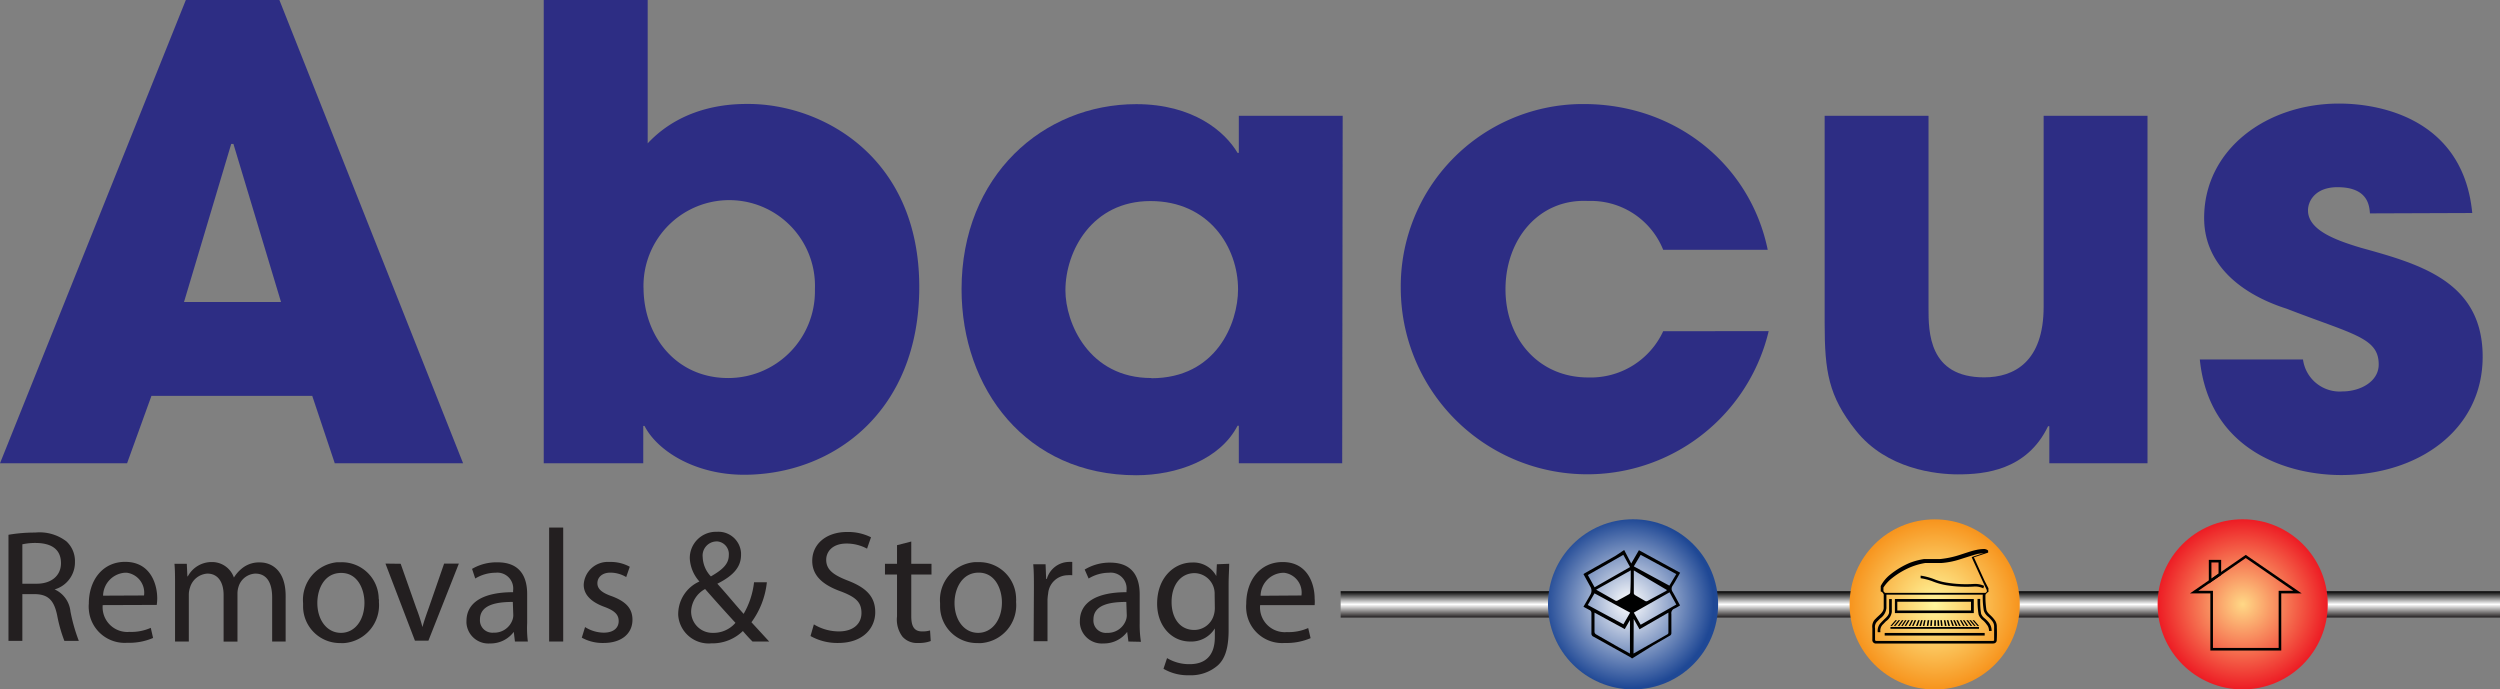 <svg id="Layer_1" data-name="Layer 1" xmlns="http://www.w3.org/2000/svg" xmlns:xlink="http://www.w3.org/1999/xlink" viewBox="0 0 259.5 71.57"><rect x="0" y="0" width="259.5" height="71.57" fill="#808080" stroke="none"/><defs><style>.cls-1{fill:url(#linear-gradient);}.cls-2{fill:#2d2d84;}.cls-3{fill:#231f20;}.cls-4{fill:url(#radial-gradient);}.cls-5{fill:url(#radial-gradient-2);}.cls-6{fill:url(#radial-gradient-3);}.cls-7{fill:none;stroke:#000;stroke-miterlimit:10;stroke-width:0.27px;}</style><linearGradient id="linear-gradient" x1="199.33" y1="8.2" x2="199.33" y2="10.93" gradientTransform="matrix(1, 0, 0, -1, 0, 72.3)" gradientUnits="userSpaceOnUse"><stop offset="0" stop-color="#231f20"/><stop offset="0.5" stop-color="#fff"/><stop offset="1"/></linearGradient><radialGradient id="radial-gradient" cx="434.99" cy="-323.25" r="15.72" gradientTransform="matrix(0.56, 0, 0, -0.56, -74.52, -118.42)" gradientUnits="userSpaceOnUse"><stop offset="0" stop-color="#fff"/><stop offset="1" stop-color="#1f4895"/></radialGradient><radialGradient id="radial-gradient-2" cx="483.12" cy="-310.05" r="15.49" gradientTransform="matrix(0.57, 0, 0, -0.57, -74.56, -113.99)" gradientUnits="userSpaceOnUse"><stop offset="0" stop-color="#fff79d"/><stop offset="1" stop-color="#f7941d"/></radialGradient><radialGradient id="radial-gradient-3" cx="539.21" cy="-310.03" r="15.49" gradientTransform="matrix(0.57, 0, 0, -0.57, -74.56, -113.99)" gradientUnits="userSpaceOnUse"><stop offset="0" stop-color="#ffd886"/><stop offset="1" stop-color="#ed1c24"/></radialGradient></defs><rect class="cls-1" x="139.16" y="61.37" width="120.34" height="2.73"/><path class="cls-2" d="M15.72,41.5l-2.53,7H0L19.29.41H29L48.07,48.5H34.75l-2.34-7Zm3.38-9.74H29.17L24.23,15.35H24Z" transform="translate(0 -0.41)"/><path class="cls-2" d="M56.44.41H67.23V15.29c3.83-4.09,9-4.09,10.45-4.09,7.54,0,17.74,5.39,17.74,19,0,13-9,19.49-18.19,19.49-5.07,0-9-2.47-10.33-5.07h-.13V48.5H56.44ZM75.59,39.65a9,9,0,0,0,9-9v-.24a8.9,8.9,0,0,0-17.79-.65,5.8,5.8,0,0,0,0,.59C66.84,35.36,70.21,39.65,75.59,39.65Z" transform="translate(0 -0.41)"/><path class="cls-2" d="M139.32,48.5H128.59V44.6h-.13c-1.82,3.51-6.3,5.14-10.52,5.14-11.43,0-18.13-9-18.13-19.3,0-11.82,8.51-19.22,18.13-19.22,5.91,0,9.22,2.85,10.52,5.06h.13V12.43h10.78Zm-19.81-8.83c6.76,0,9-5.72,9-9.23,0-4.35-3-9.16-9.09-9.16s-8.83,5.22-8.83,9.27c0,3.38,2.43,9.1,8.92,9.1Z" transform="translate(0 -0.41)"/><path class="cls-2" d="M183.59,34.78a19.36,19.36,0,0,1-38.19-4.42,18.92,18.92,0,0,1,18.68-19.15h.32c9.55,0,17.28,6.3,19.09,15.13H172.64a8.09,8.09,0,0,0-7.79-5.07c-5.13-.26-8.58,4-8.58,9.16s3.45,9.16,8.58,9.16a8.29,8.29,0,0,0,7.79-4.8Z" transform="translate(0 -0.41)"/><path class="cls-2" d="M222.91,48.5H212.72V44.65h-.13c-2.21,4.61-6.63,5-9.36,5-2.21,0-7.4-.52-10.59-4.55-2.85-3.57-3.24-6.17-3.24-11.1V12.43h10.78V32.37c0,2.47,0,7.21,5.78,7.21,3.12,0,6.17-1.62,6.17-7.34V12.43h10.78Z" transform="translate(0 -0.41)"/><path class="cls-2" d="M246,22.56c-.06-.78-.19-2.72-3.37-2.72-2.28,0-3.06,1.42-3.06,2.4,0,2,2.67,3.05,5.53,3.9,6.1,1.69,12.6,3.5,12.6,11.3,0,7.6-6.69,12.28-14.68,12.28-5.46,0-13.71-2.47-14.68-12h10.71a3.84,3.84,0,0,0,4.1,3.32c1.82,0,3.76-1,3.76-2.8,0-2.79-2.66-3.11-9.54-5.78-4.68-1.49-8.58-4.54-8.58-9.42,0-7.14,6.5-11.88,14-11.88,4.74,0,12.92,1.88,13.83,11.36Z" transform="translate(0 -0.41)"/><path class="cls-3" d="M.88,55.92a16,16,0,0,1,2.77-.23,4.58,4.58,0,0,1,3.25.92,2.79,2.79,0,0,1,.88,2.12,2.92,2.92,0,0,1-2.11,2.86h0a2.81,2.81,0,0,1,1.64,2.27,17.94,17.94,0,0,0,.87,3.07H6.68a15.09,15.09,0,0,1-.75-2.67C5.6,62.71,5,62.13,3.69,62.08H2.32v4.85H.88ZM2.32,61H3.8c1.55,0,2.53-.85,2.53-2.13,0-1.45-1-2.08-2.58-2.1a6.25,6.25,0,0,0-1.43.14Z" transform="translate(0 -0.41)"/><path class="cls-3" d="M10.66,63.22A2.57,2.57,0,0,0,13,66a2,2,0,0,0,.42,0,5,5,0,0,0,2.23-.42l.24,1.05a6.25,6.25,0,0,1-2.67.5,3.73,3.73,0,0,1-4-3.45,3.11,3.11,0,0,1,0-.61c0-2.43,1.43-4.34,3.77-4.34,2.63,0,3.33,2.31,3.33,3.79a5.06,5.06,0,0,1-.05.68Zm4.29-1a2.09,2.09,0,0,0-1.78-2.36l-.22,0a2.44,2.44,0,0,0-2.25,2.38Z" transform="translate(0 -0.41)"/><path class="cls-3" d="M18.17,61.11c0-.83,0-1.51-.06-2.18h1.28l.06,1.3h.05A2.8,2.8,0,0,1,22,58.75a2.4,2.4,0,0,1,2.28,1.61h0a3.72,3.72,0,0,1,.9-1A2.79,2.79,0,0,1,27,58.79c1.07,0,2.65.7,2.65,3.49V67h-1.4V62.43c0-1.55-.57-2.48-1.75-2.48a1.91,1.91,0,0,0-1.73,1.33,2.33,2.33,0,0,0-.12.73v5H23.21V62.16c0-1.28-.56-2.21-1.68-2.21a2,2,0,0,0-1.81,1.46,2.27,2.27,0,0,0-.12.72V67H18.17Z" transform="translate(0 -0.41)"/><path class="cls-3" d="M39.33,62.89a3.94,3.94,0,0,1-3.58,4.27,3,3,0,0,1-.42,0,3.82,3.82,0,0,1-3.87-3.78c0-.12,0-.24,0-.36A3.93,3.93,0,0,1,35,58.77l.44,0a3.83,3.83,0,0,1,3.87,3.77C39.34,62.65,39.34,62.77,39.33,62.89ZM32.94,63c0,1.77,1,3.1,2.45,3.1s2.44-1.32,2.44-3.13c0-1.36-.68-3.09-2.41-3.09S32.94,61.5,32.94,63Z" transform="translate(0 -0.41)"/><path class="cls-3" d="M41.59,58.93,43.2,63.5a18.63,18.63,0,0,1,.65,2h0c.18-.67.42-1.33.68-2.06l1.57-4.53h1.53l-3.16,8h-1.4l-3.06-8Z" transform="translate(0 -0.41)"/><path class="cls-3" d="M53.45,67l-.12-1h0a3,3,0,0,1-2.46,1.2,2.28,2.28,0,0,1-2.45-2.11,1.48,1.48,0,0,1,0-.21c0-1.94,1.73-3,4.84-3v-.17a1.65,1.65,0,0,0-1.44-1.85,1.7,1.7,0,0,0-.39,0,4.09,4.09,0,0,0-2.1.6l-.33-1a5,5,0,0,1,2.65-.68c2.47,0,3.07,1.68,3.07,3.29v3A11.25,11.25,0,0,0,54.79,67Zm-.22-4.11c-1.59,0-3.41.25-3.41,1.82A1.28,1.28,0,0,0,51,66.08a.67.67,0,0,0,.2,0,2,2,0,0,0,2-1.34,1.5,1.5,0,0,0,.08-.47Z" transform="translate(0 -0.41)"/><path class="cls-3" d="M57,55.17h1.46V67H57Z" transform="translate(0 -0.41)"/><path class="cls-3" d="M60.73,65.5a3.69,3.69,0,0,0,1.93.58c1.07,0,1.56-.53,1.56-1.2s-.41-1.08-1.49-1.48c-1.45-.53-2.14-1.32-2.14-2.29a2.49,2.49,0,0,1,2.6-2.37h.18a4.09,4.09,0,0,1,2,.5L65,60.31a3.21,3.21,0,0,0-1.65-.46c-.86,0-1.34.5-1.34,1.1s.48,1,1.53,1.36c1.39.53,2.11,1.23,2.11,2.43,0,1.41-1.1,2.41-3,2.41a4.45,4.45,0,0,1-2.26-.55Z" transform="translate(0 -0.41)"/><path class="cls-3" d="M78.11,67c-.31-.31-.61-.63-1-1.09a4.53,4.53,0,0,1-3.27,1.28,3.17,3.17,0,0,1-3.44-2.89,2.26,2.26,0,0,1,0-.26,3.7,3.7,0,0,1,2.2-3.27h0a3.87,3.87,0,0,1-1-2.4,2.72,2.72,0,0,1,2.68-2.76h.16a2.35,2.35,0,0,1,2.48,2.18V58c0,1.18-.68,2.11-2.46,3V61c1,1.1,2,2.33,2.73,3.13a8.41,8.41,0,0,0,1.08-3.28h1.33A8.52,8.52,0,0,1,78,65l1.84,2Zm-1.76-1.93c-.67-.73-1.91-2.09-3.16-3.52a2.76,2.76,0,0,0-1.45,2.28,2.21,2.21,0,0,0,2.16,2.27H74A3,3,0,0,0,76.35,65.05Zm-3.41-6.83a3.05,3.05,0,0,0,.85,2c1.13-.65,1.86-1.25,1.86-2.19a1.32,1.32,0,0,0-1.18-1.44h-.12a1.47,1.47,0,0,0-1.42,1.5A.61.61,0,0,0,72.94,58.22Z" transform="translate(0 -0.41)"/><path class="cls-3" d="M84.48,65.22a5,5,0,0,0,2.6.73c1.48,0,2.34-.78,2.34-1.91s-.6-1.65-2.11-2.23c-1.83-.65-3-1.6-3-3.18,0-1.74,1.44-3,3.62-3a5.32,5.32,0,0,1,2.48.55L90,57.36a4.51,4.51,0,0,0-2.13-.53c-1.53,0-2.11.91-2.11,1.68,0,1,.68,1.56,2.23,2.16,1.9.73,2.86,1.65,2.86,3.29S89.59,67.15,87,67.15a5.67,5.67,0,0,1-2.87-.72Z" transform="translate(0 -0.41)"/><path class="cls-3" d="M94.59,56.62v2.31h2.1v1.12h-2.1v4.34c0,1,.29,1.56,1.1,1.56a2.71,2.71,0,0,0,.85-.1l.07,1.1a3.4,3.4,0,0,1-1.3.2,2,2,0,0,1-1.63-.65,2.93,2.93,0,0,1-.57-2.09V60.05H91.86V58.93h1.25V57Z" transform="translate(0 -0.41)"/><path class="cls-3" d="M105.47,62.89a3.94,3.94,0,0,1-3.58,4.27,3,3,0,0,1-.42,0,3.82,3.82,0,0,1-3.89-3.76c0-.13,0-.25,0-.38a3.94,3.94,0,0,1,3.58-4.26l.42,0a3.82,3.82,0,0,1,3.89,3.73A2.77,2.77,0,0,1,105.47,62.89ZM99.08,63c0,1.77,1,3.1,2.45,3.1S104,64.75,104,62.94c0-1.36-.68-3.09-2.41-3.09S99.08,61.5,99.08,63Z" transform="translate(0 -0.41)"/><path class="cls-3" d="M107.32,61.5c0-1,0-1.77-.07-2.52h1.28l.06,1.52h.07a2.43,2.43,0,0,1,2.22-1.76,2.94,2.94,0,0,1,.42,0v1.38a2.73,2.73,0,0,0-.5,0,2.06,2.06,0,0,0-2,1.88,5.41,5.41,0,0,0-.07.68v4.29h-1.44Z" transform="translate(0 -0.41)"/><path class="cls-3" d="M117.13,67,117,66h0a3,3,0,0,1-2.46,1.2,2.28,2.28,0,0,1-2.45-2.11,1.48,1.48,0,0,1,0-.21c0-1.94,1.73-3,4.84-3v-.17a1.65,1.65,0,0,0-1.44-1.85,1.7,1.7,0,0,0-.39,0,4.09,4.09,0,0,0-2.1.6l-.41-.93a5,5,0,0,1,2.64-.72c2.47,0,3.07,1.68,3.07,3.29v3a11.25,11.25,0,0,0,.13,1.93Zm-.22-4.11c-1.6,0-3.41.25-3.41,1.82a1.28,1.28,0,0,0,1.18,1.39.67.67,0,0,0,.2,0,2,2,0,0,0,2-1.34,1.5,1.5,0,0,0,.08-.47Z" transform="translate(0 -0.41)"/><path class="cls-3" d="M127.59,58.93c0,.59-.06,1.23-.06,2.22v4.67c0,1.85-.37,3-1.15,3.68a4.24,4.24,0,0,1-2.93,1,5,5,0,0,1-2.68-.67l.37-1.11a4.45,4.45,0,0,0,2.36.63c1.5,0,2.6-.78,2.6-2.81v-.9h0A2.86,2.86,0,0,1,123.54,67c-2,0-3.43-1.7-3.43-3.92,0-2.73,1.78-4.28,3.63-4.28a2.68,2.68,0,0,1,2.51,1.4h0l.06-1.22Zm-1.51,3.18A2.13,2.13,0,0,0,124,59.9c-1.4,0-2.39,1.18-2.39,3,0,1.58.79,2.9,2.37,2.9a2.12,2.12,0,0,0,2-1.5,2.54,2.54,0,0,0,.12-.78Z" transform="translate(0 -0.41)"/><path class="cls-3" d="M130.8,63.22a2.57,2.57,0,0,0,2.34,2.8,2,2,0,0,0,.42,0,5,5,0,0,0,2.23-.42l.25,1.05a6.33,6.33,0,0,1-2.68.5,3.73,3.73,0,0,1-4-3.45,3.11,3.11,0,0,1,0-.61c0-2.43,1.43-4.34,3.78-4.34,2.62,0,3.32,2.31,3.32,3.79a3.86,3.86,0,0,1,0,.68Zm4.29-1a2.07,2.07,0,0,0-1.76-2.35l-.24,0a2.42,2.42,0,0,0-2.24,2.38Z" transform="translate(0 -0.41)"/><circle class="cls-4" cx="169.51" cy="62.73" r="8.83"/><path d="M169.41,68.76h0l-.16-.12-3.84-2.14a.35.35,0,0,1-.22-.37V64.06a.34.34,0,0,0-.22-.34l-.61-.33c.25-.43.5-.85.73-1.27a.8.8,0,0,0,0-.79L164.36,60l.17-.11,3.18-1.8.88-.59h0l.73,1.4.8-1.38,4.28,2.34c-.26.45-.5.91-.78,1.34a.56.56,0,0,0,0,.65c.27.46.51.93.77,1.4a4.37,4.37,0,0,1-.55.32.51.51,0,0,0-.35.58V66.1a.3.3,0,0,1-.17.3l-1.73,1Zm-.22-.51V64.77l-.54.94L165.51,64v1.94a.33.33,0,0,0,.2.34L168,67.59Zm.37,0h0l3.52-2a.21.21,0,0,0,.1-.15V64l-3,1.73-.6-1.07h0ZM168.5,58l-3.68,2.1.7,1.27,3.68-2.1ZM174,63.16l-.7-1.27L169.59,64l.71,1.26Zm-4.74-3.54-3.58,2,2,1.14a.23.23,0,0,0,.2,0c.41-.22.82-.44,1.22-.67a.25.25,0,0,0,.12-.2C169.27,61.17,169.27,60.43,169.27,59.62Zm.33,0V62a.3.3,0,0,0,.14.19l1,.58a.27.27,0,0,0,.32,0l1.85-1,.14-.11Zm0-.42,3.69,2L174,60l-3.7-2ZM165.51,62l-.7,1.21,3.7,2,.7-1.21Z" transform="translate(0 -0.41)"/><circle class="cls-5" cx="200.82" cy="62.74" r="8.83"/><circle class="cls-6" cx="232.79" cy="62.73" r="8.83"/><path d="M207.27,65.5a1.12,1.12,0,0,0-.26-.78c-.32-.45-.7-.61-.82-1a9.25,9.25,0,0,1-.1-1.58s.17-.26.31-.28v-.39L206,60.7l-1.11-2.44,1.48-.49v-.21a.67.67,0,0,0-.51-.16,3.86,3.86,0,0,0-.75.1c-.53.11-1.23.37-1.85.56a9.45,9.45,0,0,1-1.89.38h-1.65a7.07,7.07,0,0,0-1.5.4,8.64,8.64,0,0,0-2,1.2,3.71,3.71,0,0,0-1,1.2v.57s.18,0,.31.3V63.5c0,.48-.55.81-.81,1.11a1.09,1.09,0,0,0-.37,1v1.18a.37.37,0,0,0,.32.42s0,0,.06,0h12.16v-.27H194.74s-.11,0-.11-.15V65.63a.81.81,0,0,1,.24-.73l.07-.07.22-.22a1.54,1.54,0,0,0,.65-1.07v-1.4h10a8.33,8.33,0,0,0,.11,1.66,1.42,1.42,0,0,0,.48.65,3.62,3.62,0,0,1,.38.41.9.9,0,0,1,.21.58v1.43s0,.06-.1.06v.27a.34.34,0,0,0,.37-.3A13.31,13.31,0,0,0,207.27,65.5ZM195.5,61.7v-.3a3.85,3.85,0,0,1,.92-1,8.16,8.16,0,0,1,2-1.16,6.94,6.94,0,0,1,1.42-.39h1.68a8.13,8.13,0,0,0,1.95-.39l.66-.21c.42-.13.84-.27,1.18-.35l.63-.09-1,.33-.28.1.12.28,1.12,2.44.33.7v.17l-.13.12H195.65a.8.8,0,0,0-.15-.17Z" transform="translate(0 -0.41)"/><path d="M206,64.59a1.12,1.12,0,0,1-.36-.47,7.87,7.87,0,0,1-.09-1.54h-.28a8.71,8.71,0,0,0,.11,1.62,1.25,1.25,0,0,0,.43.58,2.38,2.38,0,0,1,.4.44,1,1,0,0,1,.25.68h.27a1.34,1.34,0,0,0-.3-.88A2.91,2.91,0,0,0,206,64.59Z" transform="translate(0 -0.41)"/><path d="M196.37,63.93V62.59h-.28v1.34c0,.3-.27.55-.51.77l-.26.26-.06.07a1.17,1.17,0,0,0-.35,1h.28a.9.9,0,0,1,.27-.82l.07-.07.23-.24A1.41,1.41,0,0,0,196.37,63.93Z" transform="translate(0 -0.41)"/><rect x="195.63" y="65.7" width="10.38" height="0.27"/><polygon points="196.23 64.97 196.39 64.97 196.9 64.38 196.74 64.38 196.23 64.97"/><polygon points="197.23 64.38 197.06 64.38 196.58 64.97 196.75 64.97 197.23 64.38"/><polygon points="197.58 64.38 197.42 64.38 196.99 64.97 197.16 64.97 197.58 64.38"/><polygon points="197.9 64.38 197.74 64.38 197.35 64.97 197.51 64.97 197.9 64.38"/><polygon points="198.22 64.38 198.05 64.38 197.7 64.97 197.86 64.97 198.22 64.38"/><polygon points="198.58 64.38 198.42 64.38 198.12 64.97 198.28 64.97 198.58 64.38"/><polygon points="198.9 64.38 198.73 64.38 198.47 64.97 198.63 64.97 198.9 64.38"/><polygon points="199.26 64.38 199.1 64.38 198.88 64.97 199.05 64.97 199.26 64.38"/><polygon points="199.57 64.38 199.41 64.38 199.23 64.97 199.4 64.97 199.57 64.38"/><polygon points="199.75 64.97 199.88 64.38 199.72 64.38 199.59 64.97 199.75 64.97"/><polygon points="200.16 64.97 200.26 64.38 200.09 64.38 200 64.97 200.16 64.97"/><polygon points="200.53 64.97 200.57 64.38 200.41 64.38 200.36 64.97 200.53 64.97"/><polygon points="205.42 64.97 204.91 64.38 204.75 64.38 205.25 64.97 205.42 64.97"/><polygon points="205.07 64.97 204.59 64.38 204.42 64.38 204.91 64.97 205.07 64.97"/><polygon points="204.71 64.97 204.28 64.38 204.11 64.38 204.54 64.97 204.71 64.97"/><polygon points="204.3 64.97 203.91 64.38 203.75 64.38 204.13 64.97 204.3 64.97"/><polygon points="203.93 64.97 203.6 64.38 203.44 64.38 203.77 64.97 203.93 64.97"/><polygon points="203.52 64.97 203.23 64.38 203.07 64.38 203.35 64.97 203.52 64.97"/><polygon points="203.18 64.97 202.92 64.38 202.75 64.38 203.01 64.97 203.18 64.97"/><polygon points="202.44 64.38 202.65 64.97 202.82 64.97 202.6 64.38 202.44 64.38"/><polygon points="202.24 64.97 202.41 64.97 202.24 64.38 202.08 64.38 202.24 64.97"/><polygon points="201.88 64.97 202.05 64.97 201.93 64.38 201.77 64.38 201.88 64.97"/><polygon points="201.48 64.97 201.64 64.97 201.57 64.38 201.41 64.38 201.48 64.97"/><polygon points="201.13 64.97 201.3 64.97 201.26 64.38 201.1 64.38 201.13 64.97"/><polygon points="200.94 64.97 200.95 64.38 200.78 64.38 200.77 64.97 200.94 64.97"/><path d="M202,61.15a13.1,13.1,0,0,0,3,.14,2,2,0,0,1,.87.19l.08-.26a2.29,2.29,0,0,0-1-.2,12.5,12.5,0,0,1-2.93-.14,5.67,5.67,0,0,1-1.28-.36,6.52,6.52,0,0,0-1.38-.36v.27a5.89,5.89,0,0,1,1.31.35A6.92,6.92,0,0,0,202,61.15Z" transform="translate(0 -0.41)"/><path d="M204.88,62.59h-8.19v1.46h8.19Zm-.29,1.19h-7.65v-.91h7.65Z" transform="translate(0 -0.41)"/><polygon class="cls-7" points="236.66 61.46 238.48 61.46 233.11 57.76 227.75 61.46 229.57 61.46 229.57 67.39 236.66 67.39 236.66 61.46"/><polygon class="cls-7" points="230.42 59.62 229.41 60.32 229.41 58.25 230.42 58.25 230.42 59.62"/><rect x="196.23" y="65.08" width="9.19" height="0.19"/></svg>